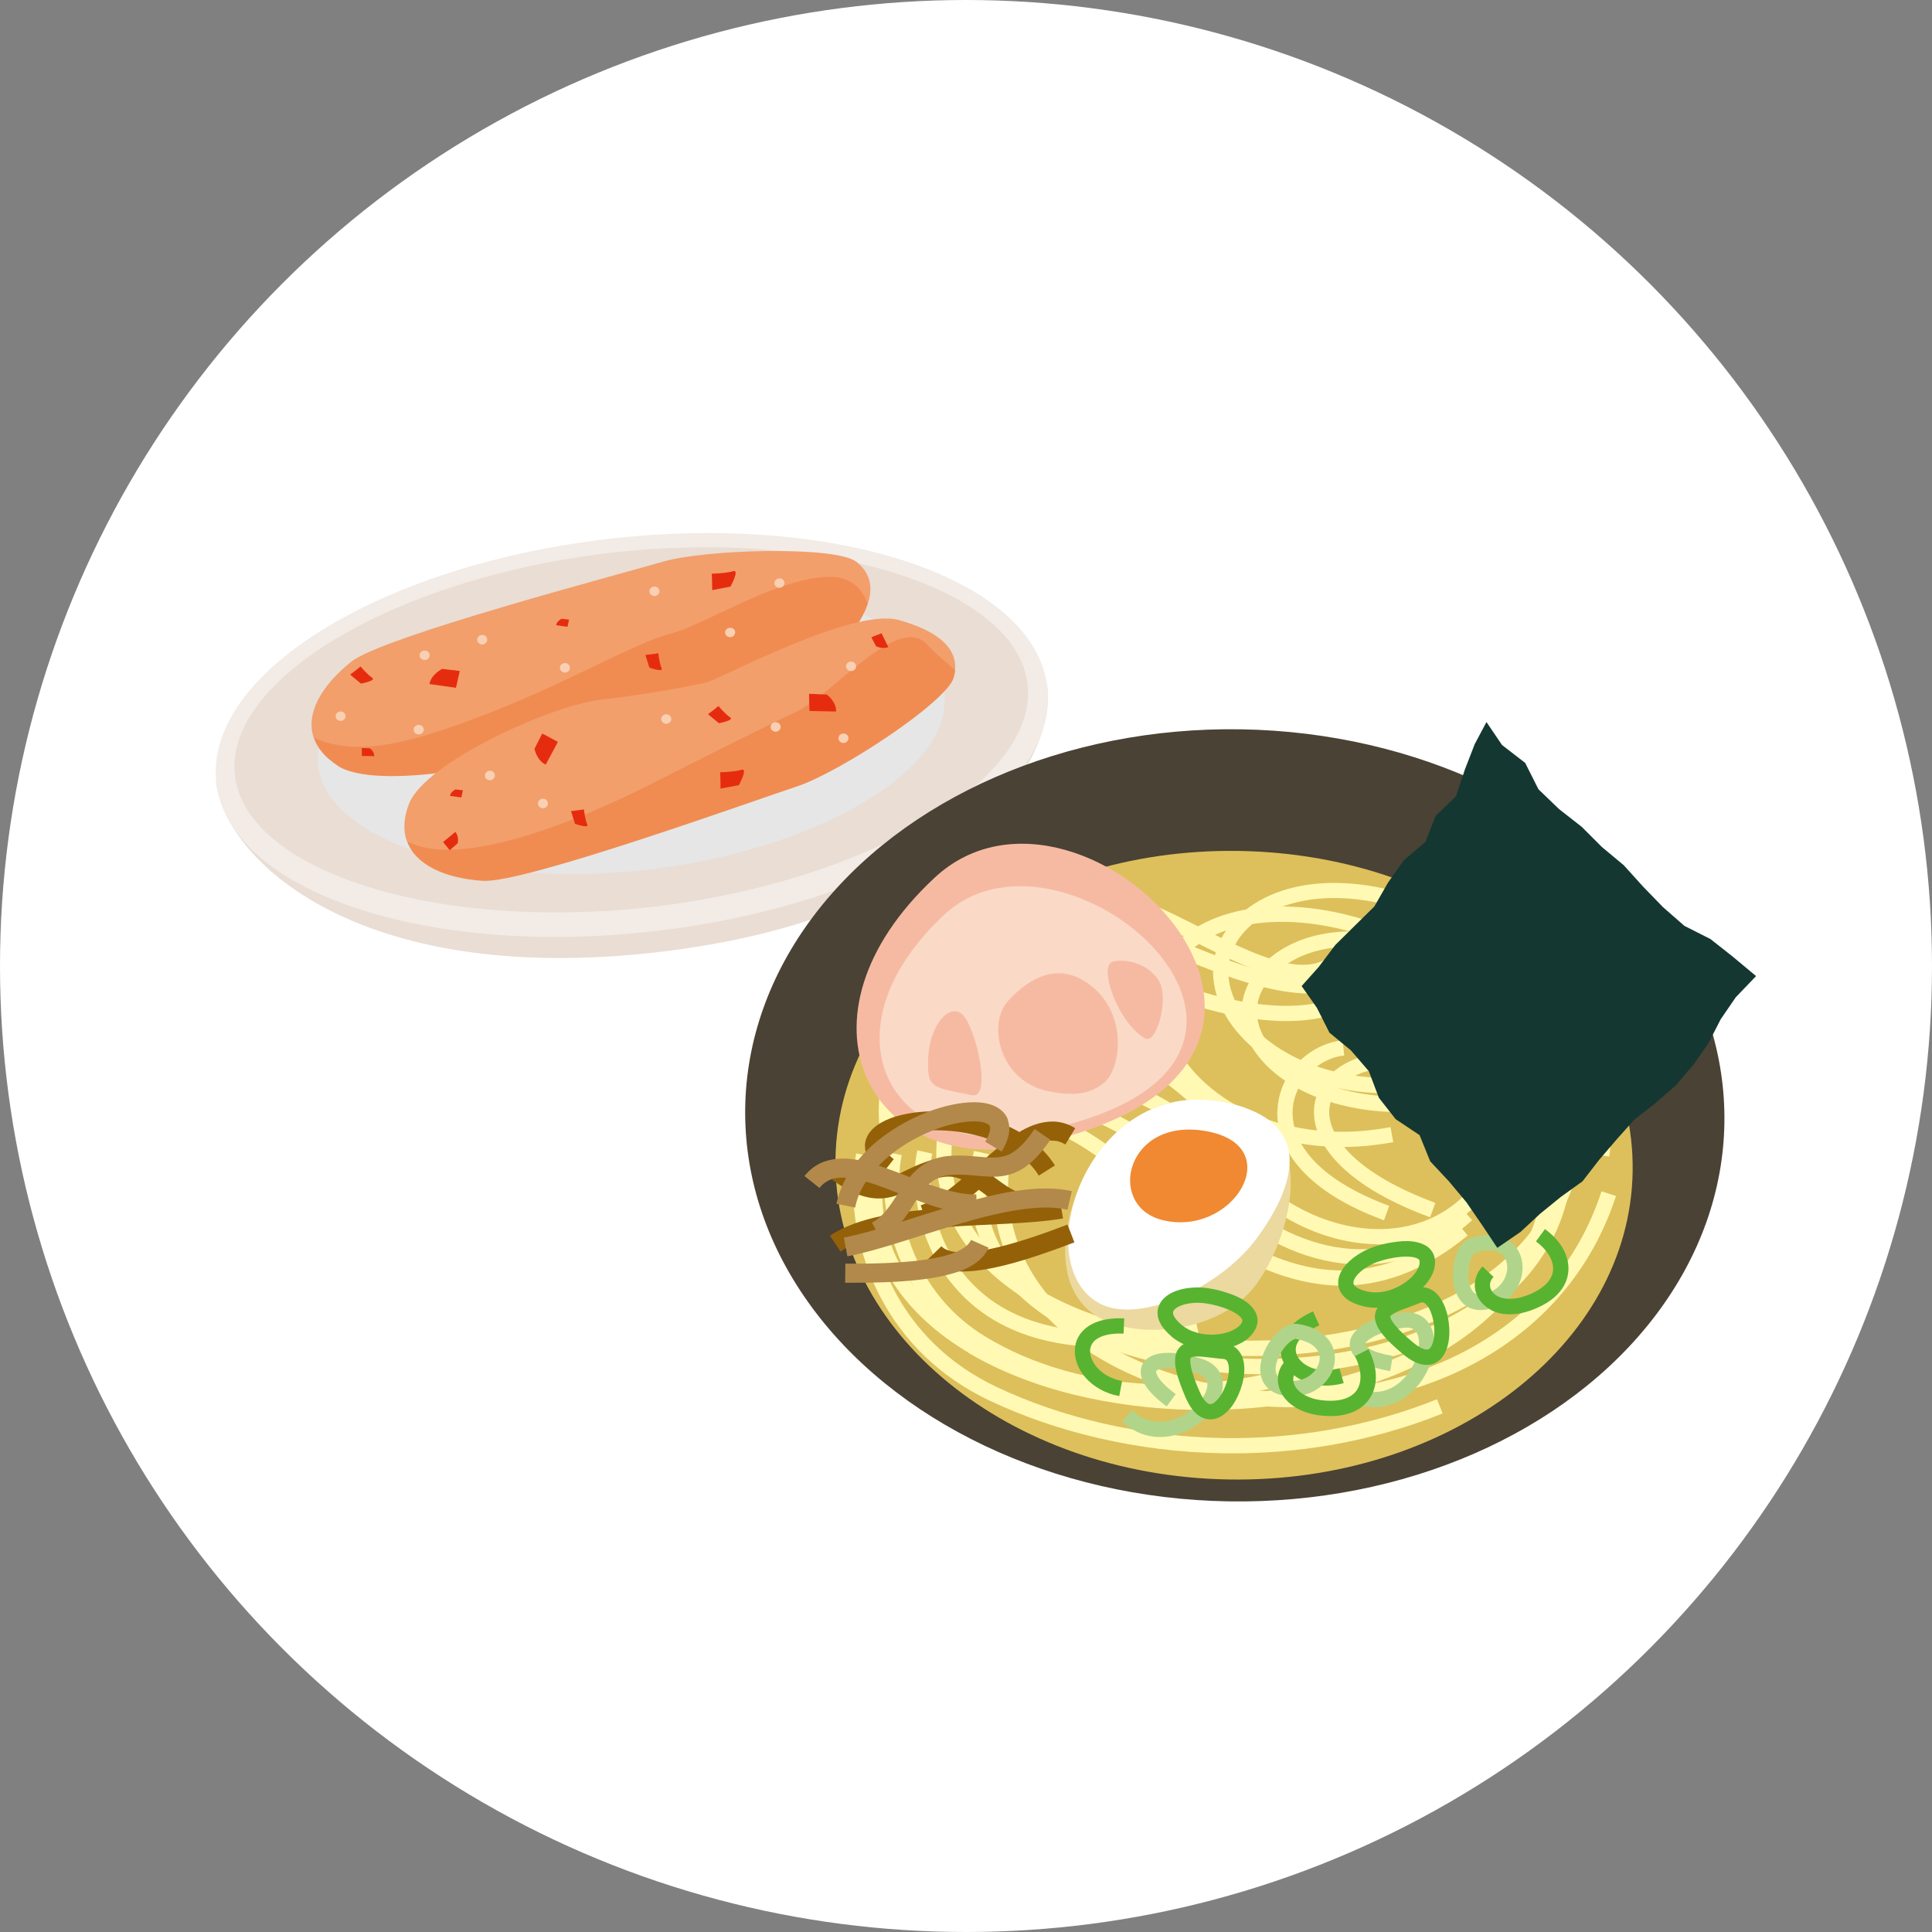 <?xml version="1.0" encoding="UTF-8"?>
<svg xmlns="http://www.w3.org/2000/svg" viewBox="0 0 180 180">
  <rect x="0" y="0" width="180" height="180" fill="#808080" stroke="none"/>
  <defs>
    <style>
      .cls-1 {
        fill: #4a4234;
      }

      .cls-2 {
        fill: #f29f6c;
      }

      .cls-3 {
        fill: #ebd99f;
      }

      .cls-4 {
        fill: #946109;
      }

      .cls-5 {
        fill: #fff9b4;
      }

      .cls-6 {
        fill: #f9d0b3;
      }

      .cls-7 {
        fill: #f6baa3;
      }

      .cls-8 {
        fill: #58b331;
      }

      .cls-9 {
        isolation: isolate;
      }

      .cls-10 {
        fill: #e6e6e6;
        mix-blend-mode: multiply;
      }

      .cls-11 {
        fill: #e9ddd4;
      }

      .cls-12 {
        fill: #e62c0f;
      }

      .cls-13 {
        fill: #fadac6;
      }

      .cls-14 {
        fill: #f08931;
      }

      .cls-15 {
        fill: #fff;
      }

      .cls-16 {
        fill: #f08c52;
      }

      .cls-17 {
        fill: #b2894a;
      }

      .cls-18 {
        fill: #b0d58a;
      }

      .cls-19 {
        fill: #f2ebe6;
      }

      .cls-20 {
        fill: #143732;
      }

      .cls-21 {
        fill: #ddc05b;
      }
    </style>
  </defs>
  <g class="cls-9">
    <g id="_レイヤー_2" data-name="レイヤー_2">
      <g id="_レイヤー_1-2" data-name="レイヤー_1">
        <circle class="cls-15" cx="90" cy="90" r="90"/>
        <g>
          <g>
            <path class="cls-11" d="M97.58,64.03c.81,7.07-8.32,21.47-36.39,24.69-28.07,3.22-40.23-8.73-41.04-15.8-.81-7.07,76.61-15.96,77.42-8.89Z"/>
            <path class="cls-19" d="M97.58,64.03c1.16,10.1-15.23,20.27-36.61,22.73-21.38,2.46-39.65-3.74-40.81-13.83-1.16-10.1,15.23-20.27,36.61-22.73,21.38-2.45,39.65,3.74,40.81,13.84Z"/>
            <path class="cls-11" d="M60.7,84.49c-20.01,2.3-37.79-3.31-38.81-12.25s15.01-18.43,35.03-20.73c20.01-2.3,37.79,3.31,38.81,12.25,1.03,8.94-15.01,18.43-35.03,20.73h0Z"/>
            <path class="cls-10" d="M60.31,81.03c-15.81,1.82-29.85-2.62-30.67-9.68-.81-7.06,11.86-14.56,27.67-16.38,15.81-1.82,29.85,2.62,30.67,9.68.81,7.06-11.86,14.56-27.67,16.38h0Z"/>
          </g>
          <g>
            <g>
              <g>
                <path class="cls-2" d="M45.61,68.14c8.16-3.08,14.09-7.14,17.25-7.92,3.16-.78,8.88-5.17,13.87-5.43,2.67-.14,3.72.54,4.13,1.43.54-1.66.12-2.94-1.08-3.88-1.9-1.49-14.02-1.18-18.05,0-4.02,1.18-26.06,6.97-28.99,9.3-2.86,2.28-4.27,4.88-3.51,7.11,3.86,1.7,9.47,2,16.38-.61Z"/>
                <path class="cls-16" d="M31.48,71.36c3.61,2.31,16.37-.07,20.27-2.15,3.9-2.08,7.98-3.87,9.16-4.31,1.18-.44,15.25-1.97,17.98-5.35,1.01-1.25,1.66-2.36,1.97-3.34-.42-.89-1.19-2.61-3.86-2.47-4.99.26-11.44,4.54-14.6,5.32-3.16.78-9.81,4.74-17.97,7.81-6.91,2.6-11.34,3.56-15.2,1.86.33.96,1.06,1.85,2.25,2.62Z"/>
              </g>
              <path class="cls-12" d="M40.01,63.73c.16-.91,1.19-1.41,1.19-1.41l1.64.19-.36,1.57-2.47-.35Z"/>
              <path class="cls-12" d="M51.81,58.25c.07-.39.51-.6.51-.6l.7.08-.15.67-1.06-.15Z"/>
              <path class="cls-12" d="M34.87,70.44c.01-.42-.4-.72-.4-.72l-.76-.03v.74s1.16.02,1.16.02Z"/>
              <path class="cls-12" d="M66.31,53.46c.04.38.04,1.52.04,1.52l1.71-.33s.89-1.63.24-1.43c-.65.2-1.99.23-1.99.23Z"/>
              <path class="cls-12" d="M33.59,62.09c-.22.21-.97.76-.97.76l1.01.84s1.48-.27,1.04-.55c-.44-.28-1.08-1.05-1.08-1.05Z"/>
              <path class="cls-12" d="M61.33,60.86c-.3.06-1.2.16-1.2.16l.37,1.18s1.34.49,1.14.05c-.2-.44-.31-1.39-.31-1.39Z"/>
              <path class="cls-6" d="M45.39,59.55c.03.24-.16.46-.41.49s-.49-.14-.52-.39.16-.46.42-.49.49.14.51.39Z"/>
              <path class="cls-6" d="M32.2,66.67c.03.24-.16.46-.41.49s-.49-.14-.52-.38.16-.46.41-.49.49.14.52.39Z"/>
              <path class="cls-6" d="M39.48,67.93c.03.24-.16.46-.42.49s-.49-.14-.52-.39.16-.46.41-.49.49.14.52.38Z"/>
              <path class="cls-6" d="M40.03,61c.03.24-.16.46-.41.49s-.49-.14-.52-.39.16-.46.41-.49.49.14.52.39Z"/>
              <path class="cls-6" d="M53.1,62.17c.03.24-.16.46-.41.49s-.49-.14-.52-.39.16-.46.41-.49.49.14.52.39Z"/>
              <path class="cls-6" d="M61.44,55.04c.03.24-.16.46-.41.49s-.49-.14-.52-.39.16-.46.41-.49.49.14.52.39Z"/>
              <path class="cls-6" d="M68.49,58.87c.03.24-.16.46-.41.49s-.49-.14-.52-.38.16-.46.42-.49.49.14.52.39Z"/>
              <path class="cls-6" d="M73.08,54.27c.03.24-.16.46-.41.49s-.49-.14-.52-.38.16-.46.42-.49.49.14.52.39Z"/>
            </g>
            <g>
              <g>
                <path class="cls-2" d="M84.01,64.69c.9.99,4.17-2.98,4.97-2.24.19-1.97-1.39-3.6-5.23-4.68-4.27-1.21-16.62,5.47-17.84,5.78-1.22.31-5.62,1.15-10.05,1.66-4.43.51-16.22,5.77-17.75,9.67-.52,1.33-.56,2.5-.21,3.48,6.7,4.6,23.44-2.07,26.93-3.83"/>
                <path class="cls-16" d="M45.05,82.06c3.8.24,25.19-7.47,29.17-8.78,3.98-1.3,14-7.88,14.64-10.16.06-.23.11-.45.13-.67-.8-.74-1.74-1.45-2.64-2.43-2.67-2.92-8.8,4.74-12.21,6.32-2.7,1.25-9.86,4.87-13.76,6.84-3.48,1.76-16.84,8.21-22.46,5.19.78,2.18,3.48,3.47,7.14,3.7Z"/>
              </g>
              <path class="cls-12" d="M50.84,71.24c-.86-.42-1.04-1.48-1.04-1.48l.72-1.42,1.46.78-1.14,2.12Z"/>
              <path class="cls-12" d="M42.42,77.51c.38.42.22,1.06.22,1.06l-.74.64-.62-.76,1.14-.94Z"/>
              <path class="cls-12" d="M82.76,60.28c-.53.24-1.14-.07-1.14-.07l-.44-.84.95-.37.63,1.28Z"/>
              <path class="cls-12" d="M41.92,74.15c.07-.39.51-.6.51-.6l.7.08-.15.67-1.06-.15Z"/>
              <path class="cls-12" d="M77.9,66.28c.03-.92-.87-1.57-.87-1.57l-1.65-.07.03,1.6,2.5.05Z"/>
              <path class="cls-12" d="M67.09,71.95c.04.38.04,1.52.04,1.52l1.71-.32s.89-1.63.24-1.43c-.65.2-1.99.23-1.99.23Z"/>
              <path class="cls-12" d="M66.93,65.78c-.22.21-.97.76-.97.76l1.02.84s1.48-.27,1.04-.55c-.44-.28-1.08-1.05-1.08-1.05Z"/>
              <path class="cls-12" d="M54.4,75.41c-.29.06-1.2.16-1.2.16l.37,1.18s1.35.49,1.14.05c-.2-.44-.31-1.39-.31-1.39Z"/>
              <path class="cls-6" d="M62.54,66.94c.03.24-.16.46-.41.49s-.49-.14-.52-.39.16-.46.41-.49.49.14.52.39Z"/>
              <path class="cls-6" d="M51.05,74.81c.03.24-.16.46-.41.49s-.49-.14-.52-.39.16-.46.41-.49.49.14.51.39Z"/>
              <path class="cls-6" d="M46.1,72.2c.03.24-.16.46-.41.49s-.49-.14-.51-.39.16-.46.41-.49.49.14.52.39Z"/>
              <path class="cls-6" d="M79.76,62.03c.03.24-.16.46-.41.49s-.49-.14-.52-.39.16-.46.41-.49.49.14.52.39Z"/>
              <path class="cls-6" d="M79.05,68.73c.03.24-.16.46-.41.49s-.49-.14-.52-.39.16-.46.41-.49.49.14.52.39Z"/>
              <path class="cls-6" d="M72.73,67.68c.03.24-.16.46-.41.49s-.49-.14-.52-.39.16-.46.41-.49.49.14.52.39Z"/>
            </g>
          </g>
        </g>
        <g>
          <g>
            <ellipse class="cls-1" cx="115.05" cy="103.93" rx="35.97" ry="45.62" transform="translate(9.28 217.28) rotate(-89.08)"/>
            <path class="cls-21" d="M152.11,109.16c-.26,16.17-17.1,29.01-37.61,28.68-20.51-.33-36.92-13.71-36.66-29.88.26-16.17,17.1-29.01,37.61-28.68,20.51.33,36.92,13.71,36.66,29.88Z"/>
            <path class="cls-5" d="M90.24,126.03c-5.71-3.39-9.57-8.49-9.46-15.07h0c.02-1.12.15-2.29.41-3.49h0l1.39.3c-.24,1.12-.36,2.19-.38,3.22h0c-.09,5.97,3.33,10.57,8.76,13.82h0c5.43,3.23,12.84,5,20.39,5.12h0c6.98.11,14.07-1.17,19.83-3.92h0c5.76-2.75,10.16-6.93,11.94-12.6h0c.63-2.02.94-3.95.96-5.78h0c.1-6.5-3.25-11.86-8.03-15.67h0c-4.77-3.8-10.96-5.99-16.29-6.07h0c-3.43-.06-6.48.75-8.6,2.46h0c-1.8,1.45-2.59,3.21-2.63,5.11h0c-.05,2.65,1.49,5.62,4.32,7.93h0c2.82,2.32,6.9,3.97,11.81,4.05h0c1.55.03,3.18-.11,4.89-.43h0l.26,1.4c-1.8.33-3.53.48-5.17.45h0c-10.43-.19-17.59-7-17.54-13.43h0c.03-2.3,1.06-4.53,3.16-6.2h0c2.48-1.98,5.86-2.83,9.52-2.77h0c5.69.1,12.12,2.38,17.16,6.38h0c5.03,4,8.68,9.78,8.56,16.81h0c-.03,1.97-.36,4.04-1.03,6.18h0c-1.92,6.15-6.68,10.61-12.69,13.47h0c-6.01,2.86-13.3,4.18-20.46,4.06h0c-7.75-.13-15.37-1.92-21.09-5.32h0Z"/>
            <path class="cls-5" d="M96.08,121.36c-5.34-3.16-8.96-7.94-8.85-14.1h0c.02-1.05.14-2.14.38-3.27h0l1.39.3c-.22,1.04-.33,2.04-.35,2.99h0c-.08,5.55,3.09,9.82,8.15,12.85h0c5.05,3.01,11.96,4.66,18.99,4.77h0c6.5.1,13.11-1.1,18.47-3.66h0c5.37-2.57,9.46-6.45,11.11-11.73h0c.61-1.96.91-3.83.93-5.6h0c.1-6.04-2.88-11.03-7.14-14.58h0c-4.25-3.54-9.78-5.59-14.57-5.66h0c-3.05-.05-5.77.69-7.72,2.26h0c-1.68,1.35-2.4,2.91-2.43,4.52h0c-.04,2.24,1.32,4.69,3.88,6.62h0c2.55,1.92,6.26,3.29,10.74,3.37h0c1.57.03,3.24-.11,4.99-.43h0l.26,1.4c-1.84.34-3.6.48-5.27.46h0c-4.75-.08-8.75-1.53-11.57-3.65h0c-2.81-2.12-4.49-4.94-4.45-7.78h0c.03-2.05,1.01-4.06,2.96-5.61h0c2.29-1.83,5.35-2.62,8.63-2.57h0c5.17.09,10.94,2.24,15.46,5.99h0c4.51,3.75,7.76,9.16,7.65,15.7h0c-.03,1.91-.35,3.92-1,6h0c-1.8,5.75-6.25,9.92-11.86,12.59h0c-5.62,2.68-12.42,3.9-19.11,3.79h0c-7.24-.12-14.35-1.79-19.7-4.97h0Z"/>
            <path class="cls-5" d="M98.62,123.4c-4.97-2.94-8.34-7.39-8.24-13.13h0c.01-.98.13-2,.36-3.04h0l1.39.3c-.2.96-.31,1.88-.32,2.77h0c-.07,5.13,2.85,9.08,7.54,11.88h0c4.68,2.79,11.08,4.31,17.6,4.42h0c6.03.1,12.16-1.01,17.12-3.39h0c4.97-2.38,8.76-5.97,10.28-10.85h0c.6-1.91.88-3.72.91-5.45h0c.09-5.57-2.51-10.19-6.25-13.48h0c-3.73-3.28-8.59-5.17-12.84-5.24h0c-2.67-.04-5.07.63-6.85,2.05h0c-1.56,1.25-2.2,2.6-2.22,3.94h0c-.04,1.81,1.14,3.76,3.42,5.31h0c2.27,1.54,5.58,2.62,9.6,2.69h0c1.62.03,3.36-.11,5.18-.45h0s.26,1.4.26,1.4c-1.92.35-3.75.5-5.47.48h0c-4.26-.07-7.83-1.21-10.37-2.93h0c-2.53-1.72-4.08-4.05-4.04-6.51h0c.02-1.81.95-3.59,2.76-5.03h0c2.1-1.68,4.85-2.41,7.76-2.36h0c4.64.08,9.77,2.1,13.76,5.59h0c3.99,3.49,6.83,8.52,6.73,14.57h0c-.03,1.87-.34,3.82-.97,5.85h0c-1.68,5.36-5.82,9.23-11.03,11.72h0c-5.22,2.49-11.54,3.62-17.76,3.52h0c-6.72-.11-13.33-1.66-18.31-4.62h0Z"/>
            <path class="cls-5" d="M81.97,96.63c.07-3.72,2.3-7.24,5.62-9.82h0c3.33-2.58,7.79-4.24,12.49-4.17h0c1.36.02,2.73.19,4.1.52h0c2.73.67,5.83,2.36,8.88,3.87h0c3.04,1.52,6.03,2.84,8.24,2.86h0c1.15.01,2.05-.27,2.8-.99h0l.99,1.03c-1.05,1.02-2.4,1.42-3.81,1.39h0c-2.71-.06-5.77-1.49-8.85-3.01h0c-3.07-1.53-6.14-3.17-8.58-3.76h0c-1.26-.31-2.53-.46-3.78-.48h0c-4.34-.07-8.52,1.48-11.59,3.87h0c-3.08,2.39-5.02,5.58-5.07,8.72h0c-.02,1.45.35,2.91,1.21,4.33h0s-1.22.74-1.22.74c-1-1.64-1.45-3.38-1.42-5.1h0Z"/>
            <path class="cls-5" d="M86,98.04c.06-3.41,1.81-6.75,4.47-9.24h0c2.66-2.49,6.26-4.14,10.09-4.08h0c1.5.02,3.04.31,4.56.92h0c4.92,1.98,11.86,5.44,16.64,5.5h0c1.74.02,3.12-.37,4.1-1.32h0l.99,1.02c-1.34,1.3-3.16,1.75-5.11,1.72h0c-5.35-.11-12.29-3.67-17.14-5.6h0c-1.35-.54-2.71-.8-4.05-.82h0c-3.4-.06-6.67,1.43-9.1,3.7h0c-2.43,2.27-3.97,5.29-4.02,8.22h0c-.01.86.1,1.71.35,2.54h0s-1.36.42-1.36.42c-.3-.98-.43-1.98-.42-2.98h0Z"/>
            <path class="cls-5" d="M88.04,101.27c.21-3.23,1.68-6.55,3.86-9.1h0c2.18-2.53,5.13-4.33,8.34-4.28h0c1.45.02,2.94.43,4.38,1.3h0c4.11,2.48,10.12,4.45,14.95,4.52h0c2.84.05,5.21-.57,6.6-1.92h0l.99,1.02c-1.83,1.75-4.58,2.36-7.61,2.32h0c-5.18-.09-11.32-2.12-15.66-4.73h0c-1.24-.75-2.47-1.07-3.67-1.09h0c-2.64-.05-5.24,1.47-7.24,3.78h0c-1.99,2.31-3.34,5.39-3.52,8.26h0l-1.42-.09h0Z"/>
            <path class="cls-5" d="M100.82,125.49c-5.07-3.55-8.42-8.79-8.31-15.32h0c.02-1.27.17-2.58.46-3.94h0l1.39.3c-.27,1.27-.41,2.49-.43,3.66h0c-.09,6.01,2.92,10.76,7.71,14.13h0c4.78,3.36,11.32,5.25,18.06,5.36h0c6.16.1,12.49-1.29,17.78-4.34h0c5.3-3.06,9.57-7.75,11.73-14.35h0s1.35.44,1.35.44c-2.27,6.94-6.82,11.94-12.38,15.14h0c-5.56,3.2-12.13,4.64-18.52,4.53h0c-6.99-.12-13.78-2.06-18.86-5.62h0Z"/>
            <path class="cls-5" d="M119.01,103.59c.07-3.51,2.86-6.31,6.08-6.67h0s.15,1.42.15,1.42c-2.5.26-4.78,2.55-4.81,5.27h0c-.05,2.7,2.05,6.16,9,8.74h0l-.49,1.34c-7.22-2.64-9.99-6.56-9.94-10.1h0Z"/>
            <path class="cls-5" d="M124.98,108.68c-1.75-1.69-2.59-3.48-2.56-5.16h0c.02-1.49.75-2.83,1.93-3.77h0c1.18-.95,2.79-1.55,4.67-1.69h0s.11,1.42.11,1.42c-1.65.13-2.99.65-3.89,1.38h0c-.9.74-1.38,1.65-1.4,2.69h0c-.02,1.17.57,2.6,2.13,4.11h0c1.56,1.5,4.07,3.05,7.76,4.41h0l-.49,1.34c-3.82-1.4-6.5-3.03-8.25-4.72h0Z"/>
            <path class="cls-5" d="M100.69,97.81c-3.11-.05-5.83,1.4-8.22,3.72h0l-.99-1.02c2.55-2.48,5.64-4.18,9.24-4.12h0c4.3.08,9.12,2.63,14.53,8.81h0l-1.07.94c-5.27-6.03-9.76-8.26-13.48-8.32h0Z"/>
            <path class="cls-5" d="M124.76,119.78c-9.43-.2-17.15-8.51-23.26-12.52h0c-2.03-1.35-3.85-2.19-5.34-2.2h0c-.38,0-.74.04-1.09.13h0l-.38-1.37c.49-.13.99-.19,1.49-.18h0c1.99.04,3.99,1.05,6.11,2.44h0c2.12,1.4,4.35,3.22,6.73,5.04h0c4.76,3.63,10.06,7.16,15.76,7.24h0c3.45.05,7.1-1.11,11.06-4.35h0l.9,1.1c-4.14,3.41-8.17,4.73-11.97,4.67h-.02ZM95.07,105.19h0s0,0,0,0h0Z"/>
            <path class="cls-5" d="M126.6,117.81c-4.35-.07-8.66-2-12.33-5.12h0c-2.95-2.51-6.15-4.89-9.18-6.64h0c-3.03-1.75-5.9-2.86-8.09-2.88h0c-.98-.02-1.82.17-2.51.57h0l-.72-1.23c.96-.56,2.07-.79,3.25-.77h0c2.62.05,5.64,1.27,8.78,3.08h0c3.14,1.81,6.4,4.24,9.39,6.79h0c3.48,2.96,7.49,4.72,11.43,4.78h0c3.32.05,6.59-1.08,9.58-3.77h0l.96,1.06c-3.22,2.92-6.88,4.2-10.54,4.14h-.02Z"/>
            <path class="cls-5" d="M128.23,115.92c-4.75-.08-9.83-2.43-13.78-6.89h0c-4.53-5.13-11.16-8.16-15.89-8.22h0c-2.04-.03-3.67.47-4.68,1.46h0l-.99-1.02c1.39-1.34,3.42-1.89,5.69-1.86h0c5.27.1,12.12,3.29,16.93,8.71h0c3.71,4.2,8.45,6.34,12.74,6.41h0c3.19.05,6.12-1.03,8.3-3.27h0l1.02.99c-2.46,2.54-5.81,3.76-9.33,3.71h-.01Z"/>
            <g>
              <path class="cls-5" d="M92.27,130.53c-9.77-4.61-12.9-13.77-12.79-20.21h0c.02-1.03.12-1.99.29-2.86h0l1.4.27c-.15.78-.24,1.66-.26,2.61h0c-.09,6.01,2.81,14.58,11.98,18.9h0c5.9,2.78,13.24,4.61,21.07,4.74h0c6.48.1,13.3-.96,19.92-3.61h0l.53,1.32c-6.81,2.73-13.82,3.82-20.47,3.71h0c-8.04-.13-15.56-2-21.66-4.87h0Z"/>
              <path class="cls-5" d="M91.1,125.76c-6.76-4.1-8.82-11.14-8.74-15.97h0c.01-.9.1-1.73.25-2.46h0s1.4.29,1.4.29c-.13.63-.21,1.38-.22,2.2h0c-.07,4.45,1.84,10.98,8.05,14.73h0c4.26,2.58,9.9,4.34,16.47,4.44h0c4.4.07,9.21-.6,14.32-2.25h0l.44,1.35c-5.25,1.7-10.22,2.4-14.78,2.32h0c-6.81-.11-12.69-1.93-17.18-4.65h0Z"/>
              <path class="cls-5" d="M88.55,119.44c-2.59-3.34-3.36-7.29-3.32-10.1h0c.01-.83.1-1.57.24-2.17h0s1.39.32,1.39.32c-.11.48-.19,1.13-.2,1.87h0c-.04,2.54.68,6.2,3.02,9.2h0c2.34,2.99,6.26,5.4,12.9,5.52h0c2.53.04,5.46-.26,8.83-1.01h0l.31,1.39c-3.46.77-6.5,1.08-9.16,1.04h-.04c-6.96-.11-11.38-2.74-13.96-6.07h0Z"/>
            </g>
            <path class="cls-5" d="M81.87,103.24c.03-3.28,1.3-6.14,4.27-7.99h0c2.96-1.85,7.49-2.76,14.16-2.66h0l-.02,1.42c-6.53-.11-10.81.83-13.38,2.44h0c-2.55,1.62-3.54,3.83-3.6,6.8h0c0,.47,0,.96.05,1.46h0l-1.42.12c-.05-.55-.07-1.08-.06-1.61h0Z"/>
          </g>
          <g>
            <path class="cls-3" d="M120.14,108.66c.59,3.63-1.13,8.32-3.09,10.99-3.4,4.64-11.23,5.2-14.81,3.01-3.94-2.42-3.48-7.96-1.57-12.36,2.18-5.03,7.32-9.34,14.44-7.37,3.11.86,4.6,3.09,5.03,5.73Z"/>
            <path class="cls-15" d="M117.11,115.34c-3.4,4.64-10.99,8.08-14.68,6.09-7.06-3.81-.67-22.2,12.68-18.5,7.39,2.05,5.39,7.8,2,12.41Z"/>
            <path class="cls-14" d="M108.26,113.66c-5.24-1.34-3.37-9.68,4.2-8.26,7.58,1.42,2.38,9.94-4.2,8.26Z"/>
          </g>
          <g>
            <path class="cls-18" d="M126.46,130.88l.41-1.37c.69.2,1.31.22,1.87.11h0c1.15-.23,2.1-1.05,2.72-2.07h0c.62-1.01.86-2.2.7-2.93h0c-.08-.38-.23-.61-.43-.75h0c-.2-.14-.5-.23-1.07-.15h0c-.19.03-.37.06-.54.1h0c-1.69.32-2.73.98-2.89,1.31h0c-.06.1-.05.12-.05.14h0s.08.22.51.45h0c.42.23,1.11.45,2.07.61h0s-.24,1.41-.24,1.41c-1.07-.18-1.89-.43-2.51-.77h0c-.61-.33-1.09-.78-1.23-1.42h0c-.09-.41.02-.84.23-1.17h0c.21-.34.5-.61.86-.85h0c.72-.48,1.71-.85,2.96-1.11h0c.19-.04.39-.08.6-.11h0c.81-.13,1.55,0,2.11.39h0c.56.39.88,1,1.01,1.63h0c.24,1.24-.11,2.68-.88,3.96h0c-.77,1.27-2.01,2.38-3.65,2.72h0s0,0-.01,0h0c-.78.16-1.65.13-2.55-.14h0Z"/>
            <path class="cls-8" d="M119.35,126.28c-.15-.74.02-1.55.53-2.26h0c.51-.71,1.31-1.33,2.45-1.84h0l.59,1.3c-.98.44-1.57.93-1.88,1.37h0c-.31.44-.36.8-.29,1.15h0c.09.47.48.96,1.14,1.3h0c.65.33,1.54.48,2.52.28h0c.13-.03.25-.06.38-.09h0l.4,1.37c-.16.05-.33.09-.49.12h0c-2.54.5-4.88-.69-5.34-2.69h0Z"/>
            <path class="cls-8" d="M133.29,127.13c-.83.15-1.66-.21-2.56-.95h0c-1.57-1.34-2.37-2.18-2.6-3.16h0c-.1-.45.02-.95.29-1.28h0c.26-.34.59-.54.94-.72h0c.7-.35,1.55-.6,2.38-.94h0c.12-.05.25-.09.37-.12h0c.8-.17,1.54.26,1.95.8h0c.43.55.69,1.24.84,1.97h0c.24,1.29.21,2.7-.52,3.71h0c-.25.33-.63.6-1.08.69h0s0,0-.01,0h0ZM132.28,121.4c-.68.28-1.33.49-1.83.69h0c-.5.2-.84.42-.89.51h0c-.04.07-.04.02-.02.13h0c.02.25.6,1.11,2.12,2.35h0c.75.63,1.21.69,1.36.65h0c.09-.02.15-.05.25-.17h0c.09-.12.19-.32.26-.59h0c.14-.53.14-1.28,0-1.96h0c-.11-.57-.33-1.09-.56-1.37h0c-.25-.29-.36-.31-.55-.29h0s-.07.02-.12.04h0l-.27-.66.27.66h0Z"/>
            <path class="cls-18" d="M136.39,121.51c-.52-.46-.79-1.09-.93-1.73h0c-.17-.86-.11-1.78.12-2.58h0c.24-.78.59-1.53,1.43-1.84h0c.25-.08.48-.14.71-.19h0c1.08-.22,2.03-.09,2.75.35h0c.72.43,1.17,1.15,1.32,1.91h0c.34,1.67-.62,3.66-2.73,4.41h0c-.19.07-.37.12-.55.16h0s-.03,0-.04,0h0c-.8.16-1.56-.03-2.08-.49h0ZM137.25,116.91c-.11.15-.22.4-.3.68h0c-.17.57-.21,1.32-.09,1.9h0c.09.44.27.77.46.94h0c.2.16.4.25.9.16h0c.11-.02.23-.05.36-.1h0c1.46-.52,2-1.84,1.81-2.78h0c-.09-.43-.3-.76-.66-.97h0c-.35-.21-.9-.34-1.73-.17h0c-.18.04-.36.08-.55.15h0l-.22-.68.22.68s0,0,0,0h0s-.1.05-.2.2h0Z"/>
            <path class="cls-8" d="M126.99,121.69c-.62-.15-1.11-.36-1.51-.66h0c-.39-.3-.68-.71-.77-1.16h0c-.15-.75.18-1.43.65-1.99h0c.48-.56,1.15-1.05,1.96-1.44h0c.49-.24,1.17-.45,1.93-.61h0c1.24-.23,2.6-.39,3.67.27h0c.35.23.65.62.74,1.09h0c.01.05.02.12.03.19h0c.09,1.04-.48,1.96-1.27,2.72h0c-.8.76-1.9,1.37-3.12,1.62h0c-.74.15-1.53.17-2.31-.02h0ZM127.93,117.73c-.66.31-1.18.71-1.49,1.07h0c-.32.37-.37.66-.34.78h0c.02.08.06.18.23.32h0c.18.14.49.29.98.41h0c.55.13,1.13.13,1.7.01h0c.93-.19,1.81-.68,2.42-1.25h0c.62-.57.89-1.22.83-1.54h0s0-.03,0-.05h0c-.02-.09-.04-.12-.14-.19h0c-.1-.07-.29-.14-.56-.18h0c-.53-.08-1.31-.02-2.02.13h0c-.66.13-1.27.34-1.6.49h0l-.31-.64.31.64h0Z"/>
            <path class="cls-8" d="M138.88,122.02c-.75-.39-1.27-1.06-1.43-1.82h0c-.16-.76.08-1.59.67-2.21h0l1.03.98c-.3.32-.37.64-.31.95h0c.12.59.87,1.33,2.6,1.01h0c.3-.06.62-.16.96-.29h0c1.02-.41,1.63-.91,1.96-1.39h0c.33-.49.4-.96.3-1.47h0c-.14-.69-.67-1.47-1.56-2.12h0l.84-1.15c1.1.8,1.88,1.83,2.12,2.99h0c.18.85.02,1.78-.52,2.56h0c-.54.79-1.41,1.43-2.61,1.91h0c-.42.17-.82.29-1.2.37h0c-1.12.23-2.1.1-2.85-.3h0Z"/>
          </g>
          <g>
            <path class="cls-18" d="M104.52,132.45l.98-1.04c.53.5,1.07.79,1.62.93h0c1.13.31,2.35.01,3.36-.62h0c1.01-.62,1.76-1.57,1.95-2.3h0c.1-.37.07-.65-.04-.86h0c-.12-.21-.35-.43-.89-.61h0c-.18-.06-.35-.11-.52-.16h0c-1.65-.47-2.88-.35-3.17-.13h0c-.1.07-.1.09-.1.11h0s-.02.23.26.63h0c.27.39.78.91,1.57,1.48h0s-.84,1.15-.84,1.15c-.87-.64-1.49-1.23-1.9-1.82h0c-.4-.57-.63-1.18-.46-1.82h0c.11-.41.4-.74.73-.94h0c.34-.21.72-.32,1.15-.37h0c.86-.11,1.91,0,3.14.34h0c.19.05.39.11.58.17h0c.78.24,1.39.69,1.71,1.29h0c.33.6.34,1.29.17,1.91h0c-.34,1.22-1.31,2.34-2.57,3.14h0c-1.26.78-2.87,1.22-4.48.78h0s0,0-.01,0h0c-.77-.21-1.53-.63-2.21-1.27h0Z"/>
            <path class="cls-8" d="M100.23,125.15c.19-.73.72-1.38,1.49-1.78h0c.77-.4,1.77-.6,3.02-.54h0l-.06,1.42c-1.07-.05-1.82.13-2.29.38h0c-.47.25-.68.55-.78.89h0c-.13.46,0,1.08.43,1.67h0c.43.59,1.16,1.13,2.12,1.39h0c.12.03.25.06.38.09h0s-.26,1.4-.26,1.4c-.17-.03-.33-.07-.5-.11h0c-2.49-.69-4.04-2.82-3.55-4.81h0Z"/>
            <path class="cls-8" d="M112.3,132.18c-.81-.23-1.39-.93-1.85-2h0c-.8-1.9-1.13-3.01-.9-3.99h0c.11-.45.45-.84.84-1.02h0c.38-.18.77-.22,1.16-.22h0c.78,0,1.65.16,2.55.23h0c.13.01.26.03.38.07h0c.8.21,1.26.92,1.38,1.59h0c.14.68.06,1.42-.13,2.14h0c-.37,1.26-1.03,2.51-2.14,3.07h0c-.37.18-.83.25-1.27.13h0s0,0-.01,0h0ZM113.98,126.61c-.73-.06-1.41-.16-1.95-.21h0c-.54-.05-.93,0-1.03.06h0c-.06.05-.04,0-.08.11h0c-.1.23.03,1.26.83,3.05h0c.39.9.77,1.17.92,1.19h0c.09.02.16.02.3-.04h0c.13-.06.31-.2.49-.41h0c.36-.41.7-1.08.88-1.75h0c.16-.56.19-1.12.11-1.48h0c-.1-.37-.18-.44-.36-.5h0s-.07-.01-.12-.02h0l.06-.71-.06.71h0Z"/>
            <path class="cls-18" d="M117.6,128.56c-.26-.65-.22-1.33-.05-1.96h0c.23-.85.7-1.64,1.27-2.25h0c.57-.59,1.21-1.1,2.1-1h0c.26.04.5.09.72.15h0c1.07.29,1.85.84,2.3,1.55h0c.45.71.53,1.55.32,2.3h0c-.45,1.65-2.21,2.99-4.42,2.71h0c-.2-.02-.38-.06-.56-.11h0s-.03,0-.04-.01h0c-.79-.22-1.38-.73-1.64-1.37h0ZM120.44,124.84c-.16.09-.37.26-.57.47h0c-.41.44-.78,1.08-.94,1.66h0c-.12.43-.11.81,0,1.04h0c.1.23.25.41.73.55h0c.11.03.23.05.36.07h0c1.54.19,2.62-.74,2.87-1.67h0c.11-.42.07-.81-.15-1.16h0c-.22-.35-.65-.71-1.47-.93h0c-.17-.05-.36-.09-.55-.12h0l.1-.7-.11.7h0s-.11,0-.27.09h0Z"/>
            <path class="cls-8" d="M109.12,124.49c-.48-.41-.83-.82-1.05-1.27h0c-.22-.44-.29-.94-.16-1.38h0c.21-.74.8-1.2,1.47-1.49h0c.68-.29,1.5-.42,2.4-.4h0c.55.01,1.25.13,2,.33h0c1.21.35,2.5.82,3.15,1.89h0c.21.36.3.85.17,1.31h0c-.01.05-.03.11-.06.18h0c-.39.96-1.31,1.53-2.36,1.86h0c-1.06.31-2.31.36-3.51.04h0c-.73-.2-1.44-.54-2.05-1.06h0ZM111.76,121.38c-.73-.02-1.38.1-1.81.29h0c-.45.19-.63.42-.65.55h0c-.02.09-.03.19.07.39h0c.1.2.31.48.69.8h0c.43.37.95.62,1.51.77h0c.91.25,1.93.21,2.72-.03h0c.81-.23,1.34-.69,1.44-1h0s.01-.03.01-.05h0c.02-.09.02-.12-.04-.23h0c-.06-.1-.2-.26-.42-.41h0c-.44-.32-1.16-.61-1.86-.8h0c-.65-.18-1.29-.27-1.65-.28h0v-.71s0,.71,0,.71h0Z"/>
            <path class="cls-8" d="M119.59,130.13c-.49-.69-.66-1.52-.45-2.27h0c.2-.75.78-1.39,1.6-1.67h0l.48,1.34c-.41.16-.61.41-.7.71h0c-.15.58.18,1.58,1.86,2.07h0c.29.08.62.14.99.17h0c1.09.1,1.87-.08,2.37-.36h0c.51-.29.79-.67.93-1.18h0c.19-.68.07-1.62-.44-2.59h0l1.27-.65c.62,1.21.86,2.49.55,3.62h0c-.23.85-.79,1.6-1.62,2.05h0c-.83.46-1.9.65-3.19.53h0c-.45-.04-.86-.11-1.24-.22h0c-1.1-.3-1.91-.86-2.41-1.55h0Z"/>
          </g>
          <g>
            <path class="cls-7" d="M95.82,106.74c-14.72,2.92-22.74-11.93-8.74-24.97,14.01-13.04,43.75,18.03,8.74,24.97Z"/>
            <path class="cls-13" d="M96.24,105.52c-13.51,2.58-19.81-9.56-8.25-20.31,11.55-10.75,39.48,14.36,8.25,20.31Z"/>
            <path class="cls-7" d="M97.62,101.66c-4.5-.95-5.68-6.25-3.68-8.43,2.01-2.18,4.89-3.85,7.98-1.17,3.1,2.69,2.5,7.45,1,8.76-1.5,1.31-3.36,1.25-5.31.83Z"/>
            <path class="cls-7" d="M90.54,102.04c-3.7-.78-4.2-.56-4.06-3.54.14-2.98,1.98-5.12,3.2-3.97,1.22,1.15,2.81,7.92.86,7.51Z"/>
            <path class="cls-7" d="M106.65,96.73c-2.54-1.49-4.35-6.78-2.97-7.14,1.38-.36,3.59.35,4.39,1.98.8,1.63-.33,5.79-1.41,5.16Z"/>
          </g>
          <path class="cls-5" d="M148.53,107.54c.06-.4.09-.78.09-1.14h0c.04-2.74-1.28-4.7-3.23-6.08h0c-1.95-1.37-4.54-2.07-6.8-2.11h0c-.94-.02-1.82.08-2.56.28h0s-.37-1.38-.37-1.38c.9-.24,1.9-.35,2.95-.33h0c2.52.04,5.35.8,7.59,2.37h0c2.24,1.55,3.9,4.02,3.84,7.27h0c0,.43-.04.87-.11,1.33h0l-1.41-.21h0Z"/>
          <g>
            <path class="cls-4" d="M80.58,106.78c0-.65.33-1.23.76-1.63h0c.43-.41.97-.71,1.59-.95h0c1.23-.47,2.81-.69,4.53-.67h0c3.85.08,8.5,1.41,10.83,5.05h0l-1.51.95c-1.75-2.85-5.86-4.18-9.35-4.22h0c-2.29-.07-4.3.53-4.85,1.12h0c-.19.19-.21.29-.21.38h0c-.02.13.12.57.9,1.19h0l-1.11,1.39c-.97-.77-1.57-1.61-1.57-2.61h0Z"/>
            <path class="cls-4" d="M91.51,111.08c-1.12-.83-2.07-1.45-3.12-1.46h0c-.29,0-.6.03-.95.13h0c-1.05.29-1.88.73-2.74,1.14h0c-.86.4-1.78.79-2.9.77h0c-1.25-.02-2.59-.54-4.26-1.73h0s1.03-1.45,1.03-1.45c1.51,1.08,2.5,1.38,3.25,1.39h0c.68.01,1.3-.22,2.12-.6h0c.8-.38,1.76-.89,3.02-1.24h0c.51-.14,1-.21,1.46-.2h0c1.75.04,3.03.99,4.15,1.81h0c1.13.84,2.14,1.57,3.24,1.71h0l-.23,1.77c-1.72-.23-2.96-1.23-4.07-2.04h0Z"/>
            <path class="cls-4" d="M85.77,112.3c1.9-.63,3.94-2.5,5.93-4.28h0c2.01-1.75,3.97-3.51,6.37-3.53h0c.71,0,1.44.21,2.11.62h0l-.92,1.52c-.43-.26-.81-.36-1.22-.36h0c-1.33-.07-3.19,1.3-5.15,3.08h0c-1.98,1.74-4.08,3.78-6.54,4.63h0l-.57-1.69h0Z"/>
            <path class="cls-4" d="M86.43,117.35l1.28-1.24c.29.3.81.55,1.87.57h0c1.83.04,5.01-.72,9.88-2.59h0s.64,1.66.64,1.66c-4.96,1.89-8.24,2.74-10.55,2.71h-.02c-1.3-.02-2.37-.36-3.1-1.11h0Z"/>
            <path class="cls-4" d="M78.31,116.6h0s0,0,0,0h0ZM77.32,115.12c2.64-1.74,6.57-2.26,10.58-2.57h0c4-.29,8.11-.32,10.84-.79h0l.3,1.76c-2.98.51-7.08.52-11.01.81h0c-3.92.28-7.68.88-9.72,2.27h0l-.99-1.48h0Z"/>
          </g>
          <g>
            <path class="cls-17" d="M93.9,104.3c-.23-.61-.73-1.04-1.28-1.27h0c-.55-.24-1.16-.33-1.82-.34h0c-1.32,0-2.87.33-4.48.95h0c-3.58,1.42-7.48,4.29-8.39,8.51h0l1.74.36c.64-3.28,4.03-5.95,7.29-7.21h0c2.13-.86,4.22-1,4.93-.64h0c.24.11.3.2.33.28h0c.06.11.08.58-.43,1.43h0l1.53.92c.64-1.06.91-2.06.56-2.99h0Z"/>
            <path class="cls-17" d="M85.15,112.14c.76-1.17,1.43-2.09,2.42-2.46h0c.27-.11.58-.18.94-.21h0c1.09-.09,2.02.03,2.97.11h0c.94.08,1.94.12,2.99-.29h0c1.16-.45,2.24-1.41,3.39-3.1h0s-1.47-1-1.47-1c-1.04,1.54-1.86,2.17-2.56,2.44h0c-.64.25-1.3.25-2.19.18h0c-.88-.07-1.96-.22-3.26-.11h0c-.52.04-1.01.16-1.44.33h0c-1.63.65-2.5,1.99-3.26,3.15h0c-.77,1.19-1.45,2.22-2.44,2.73h0l.83,1.58c1.53-.82,2.35-2.19,3.1-3.33h0Z"/>
            <path class="cls-17" d="M90.96,111.28c-2,.07-4.56-.97-7.05-1.94h0c-2.5-.94-4.94-1.91-7.2-1.09h0c-.66.26-1.27.7-1.76,1.32h0l1.4,1.11c.31-.39.64-.62,1.01-.77h0c1.22-.53,3.45.1,5.9,1.09h0c2.47.94,5.14,2.12,7.75,2.06h0l-.05-1.78h0Z"/>
            <path class="cls-17" d="M92.1,116.24l-1.63-.72c-.17.38-.57.8-1.55,1.19h0c-1.7.67-4.95,1.07-10.16,1.02h0s-.02,1.78-.02,1.78c5.31.04,8.68-.31,10.83-1.14h0s.01,0,.02,0h0c1.21-.48,2.1-1.17,2.51-2.12h0Z"/>
            <path class="cls-17" d="M99.45,112.71h0s0,0,0,0h0ZM99.86,110.98l-.41,1.73h0c-2.4-.59-6.13.15-9.9,1.26h0c-3.79,1.1-7.63,2.51-10.6,3.08l-.33-1.75h0c2.73-.51,6.58-1.92,10.44-3.04h0c3.87-1.11,7.73-1.99,10.81-1.28h0Z"/>
          </g>
          <polygon class="cls-20" points="121.27 91.87 122.86 90.09 124.4 88.05 126.21 86.26 128.04 84.46 129.32 82.23 130.79 80.15 132.8 78.44 133.76 76.01 135.66 74.18 136.48 71.69 137.4 69.32 138.49 67.27 139.94 69.41 142.1 71.08 143.33 73.53 145.25 75.38 147.36 77.03 149.24 78.91 151.28 80.61 153.07 82.59 154.93 84.51 156.93 86.26 159.36 87.49 161.44 89.13 163.61 90.94 161.72 92.91 160.32 94.95 159.17 97.19 157.74 99.24 156.12 101.13 154.23 102.78 152.25 104.33 150.6 106.18 148.98 108.07 147.44 110.06 145.41 111.52 143.48 113.09 141.66 114.78 139.5 116.26 138.06 114.1 136.62 112.01 134.99 110.06 133.25 108.2 132.26 105.76 130.03 104.27 128.47 102.28 127.53 99.8 125.87 97.87 123.86 96.21 122.7 93.91 121.27 91.87"/>
        </g>
      </g>
    </g>
  </g>
</svg>